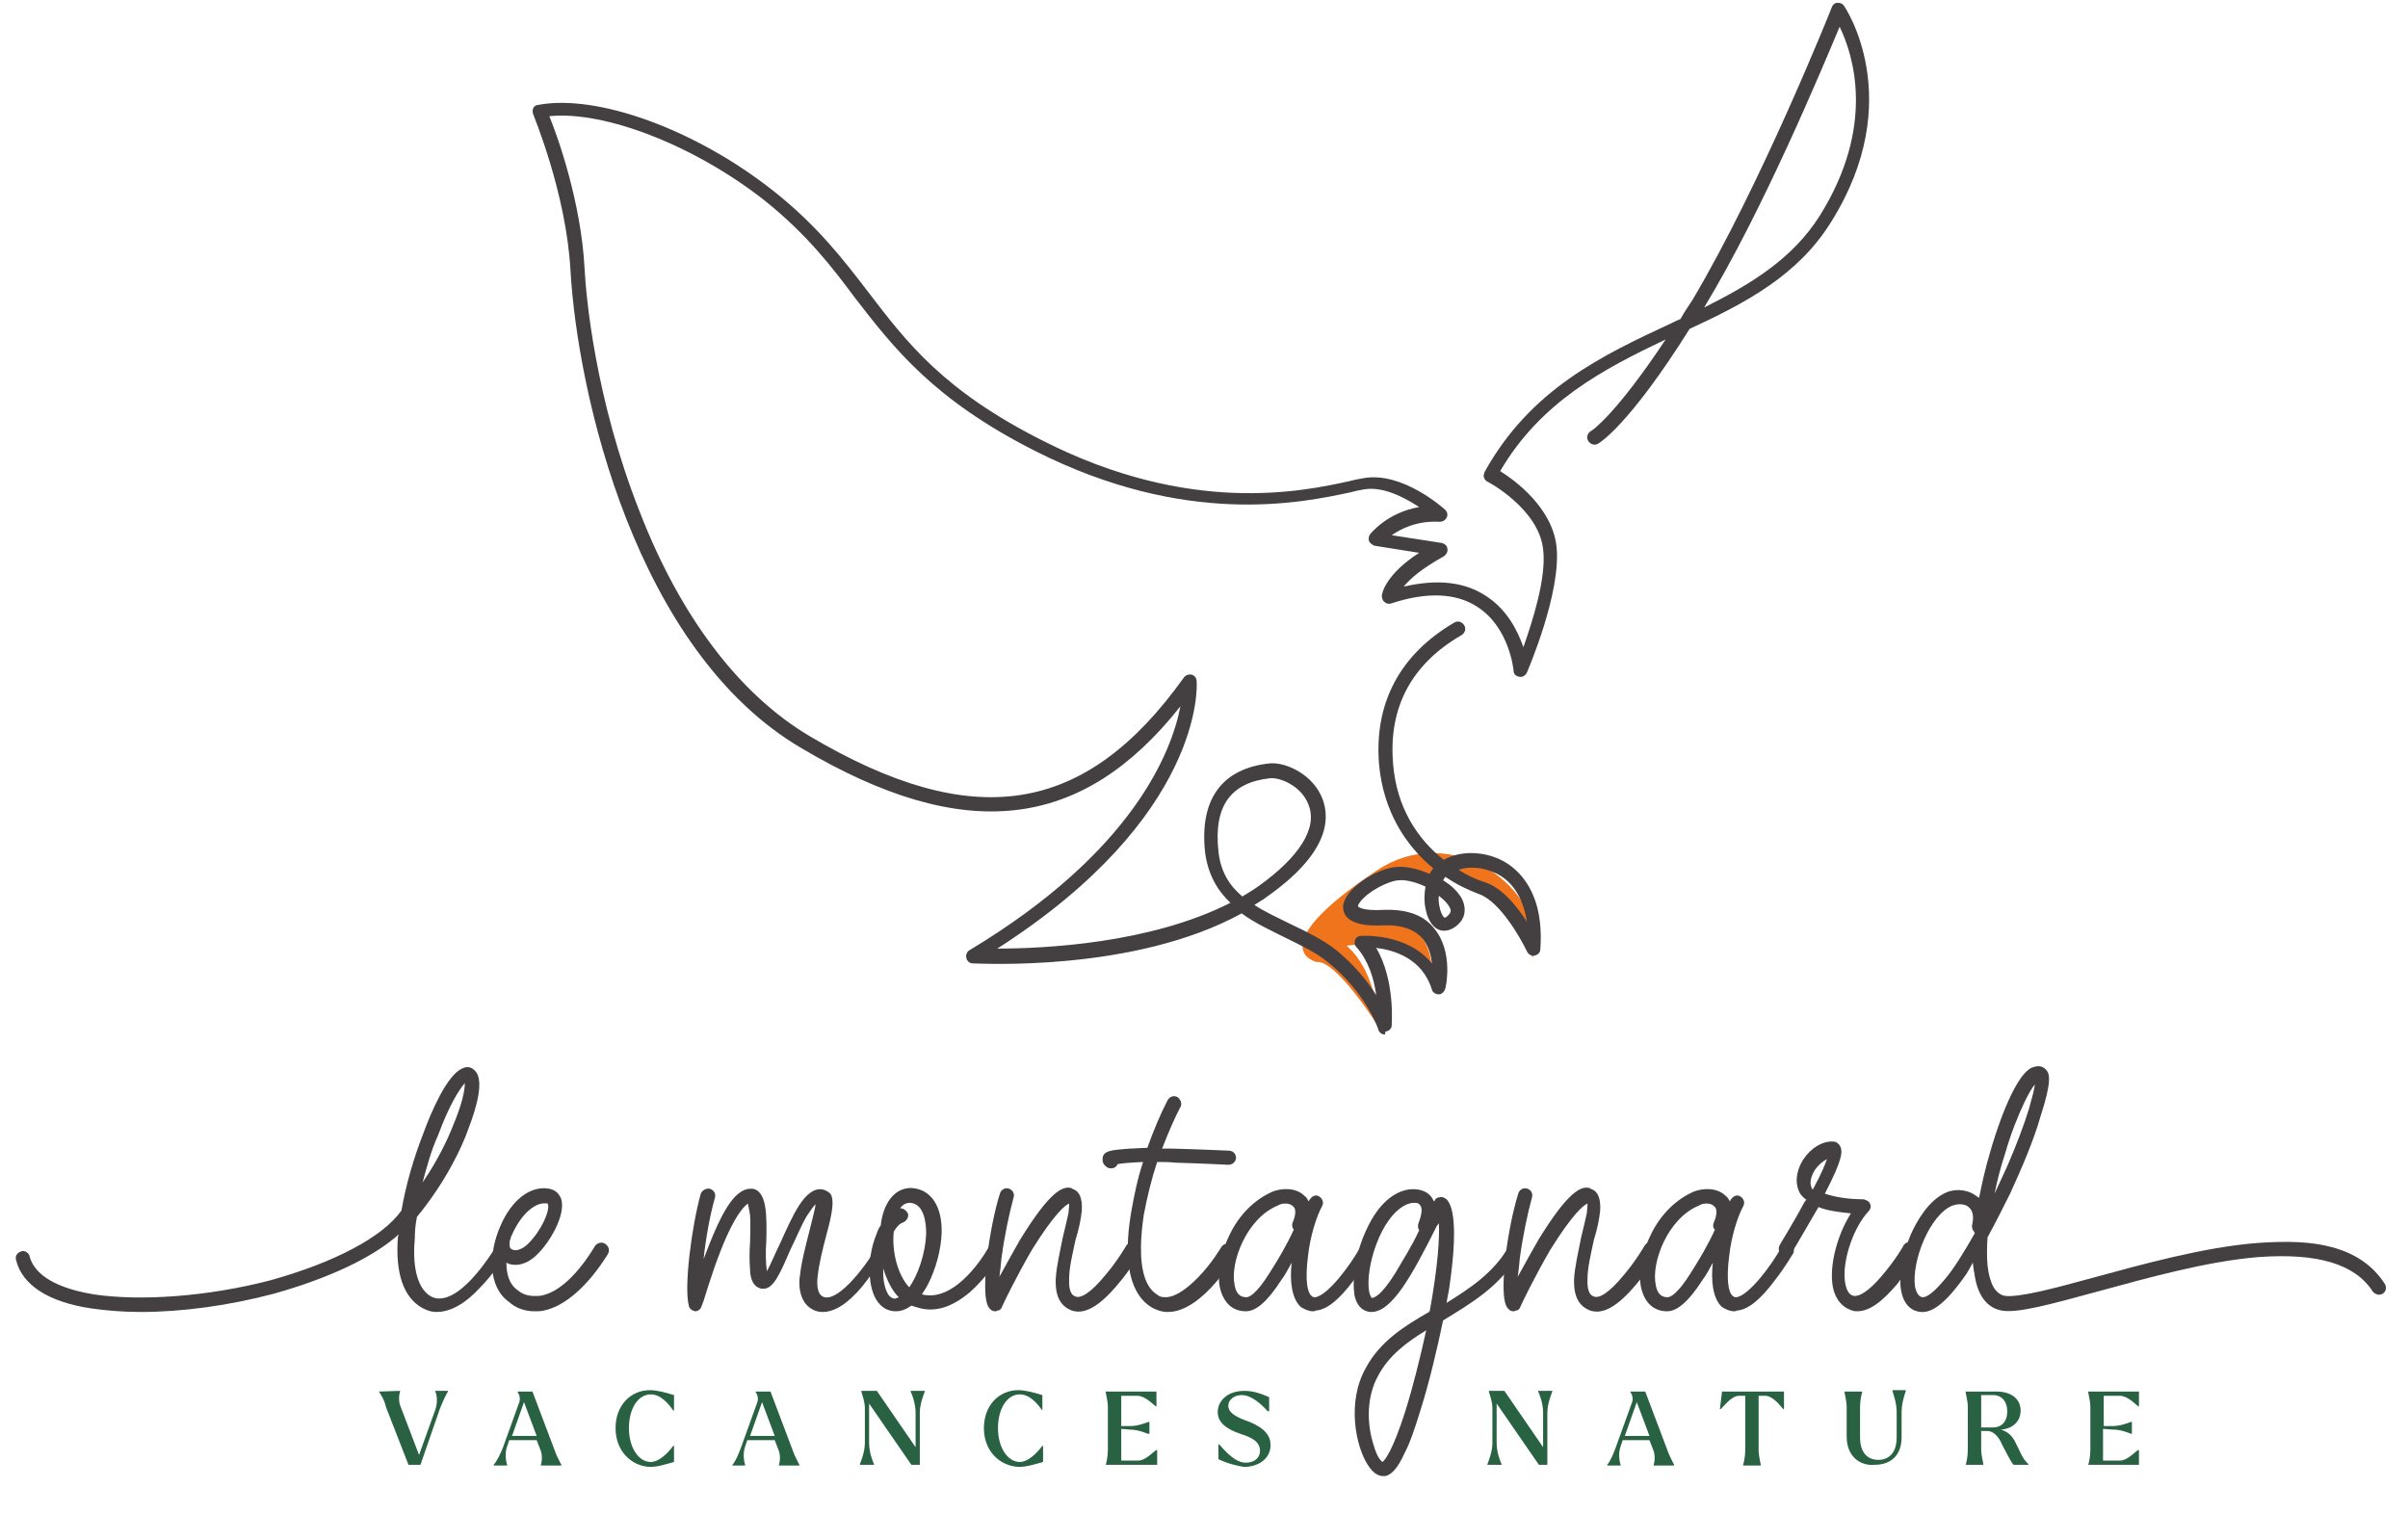 <svg version="1.1" id="Calque_1" xmlns="http://www.w3.org/2000/svg" x="0" y="0" width="341.9" height="215" viewBox="0 0 341.9 215" xml:space="preserve"><style>.st0{fill:#ef741c}.st1{fill:#444041}</style><path class="st0" d="M186.9 136.6s-8.1-1.9 8.6-13c10.3-6.9 22.7 2 22.3 10.2-.5 8.2 1.1-10-14.9-9.3s-10.3 6.1-10.3 6.1l-5.7 6z"/><path class="st0" d="M186.9 136.6c2.8-.4 8.9 9.3 8.9 9.3s-.1-7.7-4.6-11.6c0 0 8.9-1.7 12.1 5.4 0 0 1.4-10.6-9.1-9.1 0-.2-9.5.2-7.3 6z"/><path class="st1" d="M196.6 146.9c-.4 0-.8-.3-.9-.7 0-.1-1.8-5.3-7.2-9.6-1.7-1.4-3.9-2.4-6.1-3.5-2-1-4.2-2-6.1-3.4-15.3 8.4-37.2 7.1-38.2 7.1-.4 0-.8-.3-.9-.8-.1-.4.1-.9.5-1.1 23.3-14 28.7-28.3 29.9-34.6-14 17.7-30.7 19.6-53.7 6C90.2 92.5 82 55.8 81 38.4c-.6-11-5.3-22.1-5.3-22.2-.1-.3-.1-.6 0-.8.1-.3.4-.5.7-.5 8.4-1.6 22.4 3.5 33.4 12.2 6.2 4.9 9.9 9.7 13.5 14.4 5.5 7.2 10.7 14 24.8 21.1 20.9 10.6 36.8 7.2 43.6 5.7.7-.2 1.4-.3 1.9-.4 5.5-1 11.4 4.3 11.6 4.5.3.3.4.7.2 1.1s-.6.6-1 .6c-3.2-.2-5.5 1-6.8 1.9l7.1 1.1c.4.1.8.4.8.8.1.4-.1.8-.5 1.1-3.1 1.7-4.8 3.2-5.7 4.3 4.8-1.1 8.7-.7 11.8 1.4 2.9 1.9 4.4 4.9 5.2 7.2 1.3-3.7 3.3-9.9 2.8-13.9-.6-5.7-7.8-9.6-7.9-9.6-.2-.1-.4-.3-.5-.6-.1-.3 0-.5.1-.8 6.5-11.7 16.6-16.5 26.5-21.1.4-.2.8-.4 1.3-.6.5-.9 1.1-1.8 1.7-2.7C250 26.3 260 1.3 260.1 1c.1-.3.4-.6.8-.6s.7.1.9.4c.1.1 9.1 13.3-1.8 30.7-4.7 7.6-12.1 11.5-20.1 15.2-8.6 13.7-12.8 16.2-13 16.3-.5.3-1.1.1-1.4-.4-.3-.5-.1-1.1.4-1.4.1 0 3.5-2.3 10.6-13-8.8 4.2-17.7 8.8-23.5 18.7 2.1 1.3 7.4 5.2 8 10.7.7 6.5-4 17.4-4.2 17.9-.2.4-.6.7-1.1.6s-.8-.4-.8-.9c0-.1-.6-6.1-5.1-9-3-2-7.2-2.2-12.3-.5-.3.1-.7 0-.9-.2-.3-.2-.4-.6-.4-.9s.5-3 5.3-6.1l-6.3-1c-.3-.1-.6-.3-.8-.6-.1-.3-.1-.7.1-1 .1-.1 2.4-3.1 7-3.9-2-1.3-5.1-3-7.9-2.5-.5.1-1.1.2-1.8.4-7 1.5-23.4 5-44.9-5.9-14.4-7.3-20-14.6-25.5-21.7-3.2-4.3-6.8-9-12.8-13.8-9.9-7.8-22.7-12.8-30.6-12 1.3 3.2 4.5 12.3 5 21.6.2 4 1.5 18.5 7.8 34.5 5.8 15 14.2 26 24.1 31.9 23.3 13.8 39.2 11.3 53.2-8.3.2-.3.7-.5 1.1-.4.4.1.7.5.7.9.1.8.9 19.3-28.3 38 6.6 0 21.7-.7 33.1-6.5-1.9-1.8-3.2-4.1-3.6-7.2-.8-7.5 2.4-11.9 9.2-12.6 2.3-.2 6.2 1.6 7.5 5.1 1.1 3 .7 7.8-8 13.9-.5.4-1.1.7-1.7 1.1 1.5 1 3.3 1.8 5.1 2.7 2.3 1.1 4.6 2.2 6.5 3.7 2.6 2.1 4.5 4.5 5.7 6.4-.3-2.3-1.1-4.9-2.8-6.8-.3-.3-.3-.7-.2-1 .1-.4.5-.6.8-.6.1 0 6.5-.5 10.1 3.9-.1-1.2-.5-2.5-1.3-3.5-1.1-1.3-3-2-5.5-1.9-3.8.2-5.7-.7-5.8-2.5-.1-2.6 4.9-5.7 7.7-5.8 1.3-.1 3 .3 4.6 1 .1-.3.3-.5.5-.8-3.9-3.2-7.1-8.1-7.7-14.8-.7-8.7 3-15.6 10.7-20.1.5-.3 1.1-.1 1.4.4.3.5.1 1.1-.4 1.4-7.1 4.1-10.4 10.3-9.7 18.3.5 6.2 3.5 10.7 7.2 13.6 2.2-1.3 5.6-1.3 8.3.1 2.3 1.2 6 4.5 5.4 12.6 0 .5-.4.8-.8.9-.5.1-.9-.2-1.1-.6-.9-1.9-3.8-7-6.7-8.1-1.6-.6-3.3-1.4-4.9-2.5-.1.2-.2.3-.3.5 1.3.8 2.3 1.8 2.8 2.9.5 1.3.3 2.5-.7 3.4-1.1 1-2 .9-2.5.8-1-.3-1.8-1.4-2.1-3.1-.2-.9-.2-2 0-3.1-1.3-.6-2.7-1-3.8-.9-1.6.1-4.5 1.7-5.5 3.1-.3.4-.3.6-.3.6s.5.7 3.7.5c3.2-.1 5.6.7 7.1 2.6 2.8 3.3 1.7 8.4 1.6 8.6-.1.4-.5.8-.9.8-.5 0-.9-.3-1-.7-1.4-4.5-5.5-5.6-7.9-5.9 2.7 4.6 2.2 10.7 2.2 11 0 .5-.4.8-.9.9 0 .4-.1.4-.1.4zm10.5-23.4c1.2.8 2.5 1.4 3.8 1.8 2.4.8 4.5 3.4 5.9 5.6-.5-3.2-1.9-5.6-4.2-6.8-2-1-4-1.1-5.5-.6zm-2.8 3.7c-.1.6 0 1.1.1 1.6.2 1 .6 1.5.7 1.5.1 0 .2 0 .5-.3.4-.4.5-.7.2-1.2-.2-.4-.7-1-1.5-1.6zm-23.7-16.7h-.2c-5.7.6-8.1 4-7.4 10.4.3 2.9 1.6 4.9 3.4 6.4.8-.5 1.5-.9 2.2-1.4 5.9-4.2 8.5-8.3 7.2-11.6-.9-2.5-3.7-3.8-5.2-3.8zM261.2 3.8c-2.6 6.2-10.9 26.1-19.2 39.8 0 0 0 .1-.1.1 6.6-3.3 12.6-6.9 16.5-13.1 8-12.8 4.7-22.9 2.8-26.8z"/><path d="M53.8 197.6l3-.1v.1c-.1.3-.3 1.3.1 2.2l2.6 6.8 2.3-6.4c.4-1.1.2-2.3 0-2.6v-.1h1.8v.1c-.2.3-.8 1.5-1.2 2.6l-2.7 7.8H58l-3.2-8.2c-.2-1-.8-1.9-1-2.2zm17.7 7.7l2.2-6.1c.3-.7-.1-1.4-.2-1.5v-.1h2.1l3.1 8.2c.3.9.7 1.6 1 2.2v.1h-2.9v-.1c.1-.3.3-1.3-.1-2.2l-.5-1.3h-3.9l-.3.9c-.4 1.1-.1 2.3 0 2.6v.1h-1.9v-.1c.5-.6 1-1.6 1.4-2.7zm4.7-1.4l-1.8-4.8-1.7 4.8h3.5zm11.2-1.1c0-3.2 2.1-5.4 4.9-5.4.9 0 2.1.3 3.4.7v2.2h-.1c-.7-1-1.8-2.3-3.2-2.3-1.8 0-3.1 2-3.1 4.8s1.4 4.8 3.1 4.8c1.1 0 2.3-1.1 3.2-2.3h.1v2.3c-1.1.3-2.3.7-3.4.7-2.7-.1-4.9-2.3-4.9-5.5zm17.9 2.5l2.2-6.1c.3-.7-.1-1.4-.2-1.5v-.1h2.1l3.1 8.2c.3.9.7 1.6 1 2.2v.1h-2.9v-.1c.1-.3.3-1.3-.1-2.2l-.5-1.3h-3.9l-.3.9c-.4 1.1-.1 2.3 0 2.6v.1H104v-.1c.5-.6.9-1.6 1.3-2.7zm4.7-1.4l-1.8-4.8-1.7 4.8h3.5zm13.4-4.6v5.6c0 1.3.5 2.6.7 3v.1h-2v-.1c.1-.3.7-1.7.7-3V200c0-1-.4-2-.5-2.4v-.1h2.2l5.5 8v-4.9c0-1.3-.5-2.6-.7-3v-.1h2v.1c-.1.3-.7 1.7-.7 3v7.4h-1.2l-6-8.7zm16.3 3.5c0-3.2 2.1-5.4 4.9-5.4.9 0 2.1.3 3.4.7v2.2c-.7-1-1.8-2.3-3.2-2.3-1.8 0-3.1 2-3.1 4.8s1.4 4.8 3.1 4.8c1.1 0 2.3-1.1 3.2-2.3h.1v2.3c-1.1.3-2.3.7-3.4.7-2.8-.1-5-2.3-5-5.5zm19.5.1v4.5h2.4c1.1 0 2.3-1.4 2.6-1.5h.1v2.1H157c.1-.3.3-1.2.3-2.1v-6.1c0-.9-.3-1.9-.3-2.1v-.1h7.2v2.1h-.1c-.3-.2-1.5-1.5-2.6-1.5h-2.3v4.3h1.3c1.1 0 2.3-.5 2.6-.6h.1v1.7h-.2c-.3-.1-1.4-.6-2.6-.6l-1.2-.1zm13.8 4.3v-2.1h.1c1 1.1 2.3 2.6 3.8 2.6 1.1 0 2-.6 2-1.7 0-1.3-1.2-1.9-2.8-2.4-2-.7-3.2-1.6-3.2-3.1s1.3-3 3.8-3c1.4 0 2.6.5 3.5.9v2h-.2c-.9-1-2.3-2.3-3.7-2.3-1.1 0-1.9.7-1.9 1.5 0 1.1 1.3 1.7 3 2.3 2.2.9 3 2 3 3.3 0 2-1.8 3.1-3.8 3.1-1.1-.2-2.4-.5-3.6-1.1zm39.5-7.9v5.6c0 1.3.5 2.6.7 3v.1h-2v-.1c.1-.3.7-1.7.7-3V200c0-1-.4-2-.5-2.4v-.1h2.2l5.5 8v-4.9c0-1.3-.5-2.6-.7-3v-.1h2v.1c-.1.3-.7 1.7-.7 3v7.4h-1.2l-6-8.7zm17 6l2.2-6.1c.3-.7-.1-1.4-.2-1.5v-.1h2.1l3.1 8.2c.3.9.7 1.6 1 2.2v.1h-2.9v-.1c.1-.3.3-1.3-.1-2.2l-.5-1.3h-3.8l-.3.9c-.4 1.1-.1 2.3 0 2.6v.1h-1.9v-.1c.5-.6.9-1.6 1.3-2.7zm4.7-1.4l-1.8-4.8-1.7 4.8h3.5zm10.3-6.3h8.8v2.5h-.1c-.3-.3-1.4-1.9-2.6-1.9h-.9v7.7c0 .9.3 1.9.3 2.1v.1h-2.5v-.1c.1-.3.3-1.2.3-2.1v-7.7h-.9c-1.1 0-2.3 1.7-2.6 1.9h-.1l.3-2.5zm17.7 6.4v-4.2c0-.9-.3-1.9-.3-2.1v-.1h2.5v.1c-.1.3-.3 1.2-.3 2.1v4.3c0 2.1 1 3.2 2.6 3.2 1.4 0 2.6-.9 2.6-3.2v-3.6c0-1.3-.5-2.6-.6-3v-.1h1.9v.1c-.1.3-.6 1.7-.6 3v3.6c0 2.7-1.7 3.9-3.8 3.9-2 .2-4-1.1-4-4zm22.1 1.2c-.5-1.2-1.2-1.9-2-2h-1v2.6c0 .9.3 1.9.3 2.1v.1h-2.5c.1-.3.3-1.2.3-2.1v-6.1c0-.9-.3-1.9-.3-2.1v-.1h4.4c2 0 3.4 1 3.4 2.7 0 1.6-1.2 2.6-2.8 2.7.9.3 1.4.7 1.9 1.5.9 1.7 1.1 2.6 2 3.4v.1h-2.1c-.4-.4-1-1.7-1.6-2.8zm-3-7.1v4.6h1.6c1.3 0 2.1-.8 2.1-2.3 0-1.4-.8-2.3-2-2.3h-1.7zm.5 5.1h-.2.2zm16.8-.3v4.5h2.4c1.1 0 2.3-1.4 2.6-1.5h.1v2.1h-7.2c.1-.3.3-1.2.3-2.1v-6.1c0-.9-.3-1.9-.3-2.1v-.1h7.2v2.1h-.1c-.3-.2-1.5-1.5-2.6-1.5h-2.3v4.3h1.3c1.1 0 2.3-.5 2.6-.6h.1v1.7h-.1c-.3-.1-1.4-.6-2.6-.6l-1.4-.1z" fill="#296242"/><path class="st1" d="M71.8 178.1c-.1.1-1.5 2.6-3.7 4.8-2.4 2.6-4.5 3.4-6.1 3.4-.9 0-1.5-.3-2.1-.6-2.6-1.5-3.8-4.9-3.4-10.1.1-.1.1-.3.1-.3-3.7 3.3-9.9 6.2-17.7 8.4-6.4 1.7-13.1 2.6-18.9 2.6-2.5 0-4.9-.2-7-.5-6.1-.9-9.8-3.3-10.7-6.8-.2-.6.1-1.1.7-1.3.5-.2 1.1.2 1.2.7.9 3.4 5.5 4.8 9.1 5.4 6.7 1 16.3.3 25.1-2 9-2.5 15.9-6.1 18.6-9.9.6-3.5 1.7-7.4 3.2-11.2.9-2.5 3.3-8.2 5.5-9 .6-.3 1.2-.2 1.7.3 1.4 1.3.3 5.2-.9 8.3-.9 2.6-3.2 7.5-7.3 12.5-.2 1-.3 2-.3 3-.3 3.1 0 7 2.3 8.3 1.9 1 4.2-.8 5.7-2.4 1.9-2 3.3-4.4 3.4-4.4.3-.5.9-.7 1.4-.4.2 0 .4.7.1 1.2zM60 167.9c2.2-3.2 3.6-6.2 4.3-8 1.3-3.1 1.7-5 1.7-6.1-.8.9-2.2 3.1-3.8 7.4-1 2.2-1.6 4.5-2.2 6.7z"/><path class="st1" d="M86.3 178.1c-2.8 4.5-6.1 7.4-9.1 8-.4.1-.9.1-1.3.1-1.3 0-2.6-.4-3.6-1.3-3.1-2.2-2.9-7-1.3-10.7 1.6-3.8 4.3-5.9 7-5.4.9.2 1.4.7 1.7 1.5.6 2.2-1.5 5.9-3.3 7.7-1.6 1.7-3.4 1.9-4.5 1.3 0 1.6.4 3.1 1.6 3.9.9.8 2 .9 3.2.8 2.6-.4 5.4-3.1 7.8-7.1.3-.4.9-.6 1.4-.3.6.4.7 1 .4 1.5zm-13.6-.7c.4.3 1.4.1 2.3-.8 1.9-1.9 3.1-4.7 2.8-5.6 0-.1 0-.1-.1-.1-1.6-.3-3.6 1.4-4.9 4.2-.1.3-.3.5-.3.8 0 .1-.1.1-.1.2-.1.6-.1 1.2.3 1.3zm52.9.6c-.1.1-1.4 2.5-3.2 4.7-2 2.4-3.9 3.6-5.6 3.6-.5 0-1-.1-1.5-.4-2-1.1-1.9-3.9-1.7-4.9.2-1.9.8-4.1 1.3-6.1.3-1.3.8-3 .9-3.9-.3.3-.6.7-1.2 1.6-.8 1.3-1.5 3.1-2.4 4.9-1.5 3.5-2.4 5.5-3.8 5.5h-.2c-1.5-.2-1.7-2-1.7-2.7-.1-1.1-.1-2.6 0-3.9 0-1.3.1-2.7 0-3.8-.1-.9-.3-1.4-.3-1.7-.4.3-1.4 1.1-3 4.6-1.3 2.9-2.4 6.3-3.2 8.9-.1.4-.3.8-.4 1.1-.1.4-.5.7-.9.7-.4-.1-.8-.3-.9-.8-.7-2.7.4-11.2 1.7-15.9.2-.5.8-.8 1.3-.7.6.2.9.8.7 1.3-.7 2.5-1.3 5.8-1.6 8.7 2.4-6.4 4.3-10 6.7-10h.3c2 .4 2 3.8 1.9 7.5-.1 1.3-.1 3.1.1 4.2.5-.9 1.2-2.6 1.8-3.8 1.9-4.2 3.6-8.2 6.1-7.8.4.1.8.3 1.1.6.6.9.3 2.7-.6 6-.5 1.9-1 3.9-1.2 5.7-.2 1.6.1 2.6.7 2.9 1.9 1 5.7-3.6 7.8-7.2.3-.4.9-.6 1.4-.3-.3.3-.1.9-.4 1.4z"/><path class="st1" d="M142.2 178c-.9 1.6-2.6 3.8-4.5 5.5-2.5 2.1-4.9 2.9-7.3 2.2-.3-.1-.7-.2-1-.3-.7.5-1.4.8-2.2.8-1.9 0-3.2-1.5-3.6-4.1-.3-1.9-.1-4.2.6-6.2.3-.7.4-1.3.8-1.8.1-.2.1-.3.1-.5.5-3.2 2.2-5 4.4-4.9 2.7.2 4.3 2.6 4.2 6.4-.1 2.4-.8 5-1.9 7.2-.3.6-.6 1-.9 1.5 4.3 1.1 8.2-4.4 9.6-6.9.3-.4.9-.6 1.4-.3.4.3.5 1 .3 1.4zm-14.6 6.2c-.8-.8-1.4-1.9-1.9-3.2l-.3-.9c0 .7 0 1.3.1 1.9.2 1.1.6 2.4 1.6 2.4.2-.1.4-.1.5-.2zm3.9-9.1c0-1.5-.3-4.2-2.3-4.3-.6 0-1.1.3-1.4.8.4-.1.9.3 1.1.7.2.5-.2 1.1-.7 1.3-.4.1-.9.6-1.3 1.3-.3 2.9.6 6.2 2.2 7.9 1.2-1.7 2.3-4.7 2.4-7.7z"/><path class="st1" d="M161.8 178.1c-.1.1-1.3 2.2-3.1 4.3-2.6 3.1-4.7 4.3-6.5 3.7-1.6-.6-2.4-2-2.3-4.5.1-1.8.6-3.8 1-5.9.3-1.3.6-2.4.8-3.4.1-.8.1-1.2.1-1.4-.5.2-2 1.3-5.3 6.6-2.2 3.8-4 7.5-4.2 8-.1.3-.3.6-.7.6-.1.1-.2.1-.3.1-.3 0-.5-.1-.7-.3-.3-.3-1.1-1-.5-7 .4-3.4 1.1-7 1.9-9.5.2-.5.7-.8 1.3-.6.5.2.8.7.6 1.3-.6 2.2-1.3 5.5-1.7 8.5-.1 1.1-.2 2-.3 2.7.8-1.5 1.9-3.4 2.9-5.2 4.3-7 6.1-7.7 7.3-7.4.1 0 .1.1.1.1 1.1.3 1.5 1.4 1.4 3.1-.1 1.1-.4 2.6-.9 4.2-.4 1.9-.9 3.9-.9 5.5-.1 2.1.6 2.4.9 2.5.7.3 2.1-.4 4.3-3.1 1.7-2 2.9-4.1 2.9-4.1.3-.5.9-.6 1.4-.4.7.4.8 1.1.5 1.6z"/><path class="st1" d="M175.5 178.1c-.1.1-1.5 2.6-3.6 4.8-2.5 2.6-4.5 3.4-6.1 3.4-.9 0-1.6-.3-2.2-.6-3.1-1.8-4.2-6.4-3-13.5.4-2.3.9-4.8 1.7-7.2-2.1.1-3.1.2-3.6.3-.1.1-.1.2-.2.3-.3.3-.5.3-.8.3-.3 0-.5-.1-.7-.3-.5-.4-.5-.9-.4-1.4.3-.8 1.2-.9 3.8-1.1.7 0 1.5-.1 2.5-.1.9-2.5 1.9-4.9 2.9-6.8.3-.5.9-.7 1.4-.4.4.3.7.9.4 1.4-.8 1.5-1.7 3.6-2.6 5.9h1.3c4.2.1 8.2.3 8.3.3.6.1.9.5.9 1.1-.1.5-.5.9-1.1.9 0 0-3.7-.2-7.5-.3-.9-.1-1.8-.1-2.6-.1-.8 2.4-1.4 4.9-1.9 7.5-.9 6.1-.3 10.1 2 11.4.3.3.8.3 1.1.3 1.5 0 3.2-1.4 4.5-2.7 2-2 3.4-4.4 3.4-4.4.3-.5.9-.6 1.4-.4.9.2 1.1.9.7 1.4z"/><path class="st1" d="M194.8 178c-.1.1-1.1 1.9-2.6 3.8-2 2.7-3.8 4.2-5.4 4.3-.1.1-.3.1-.4.1-.6 0-1.2-.3-1.7-.6-1.3-1.2-1.6-3.7-1.3-6.3-.5.9-.9 1.7-1.5 2.5-2 3.1-3.6 4.4-5 4.4-1.9 0-3.2-1.2-3.7-3.4-.4-2 .1-4.9 1.4-7.5 1.4-2.9 3.6-5 6.1-6.1 1.3-.5 3.3-.6 4.5.6.3.2.4.4.6.8.1-.1.1-.3.2-.3.3-.5.9-.7 1.3-.4.5.3.7.9.4 1.4-.8 1.5-1.7 4.3-2 7.2-.4 3.2-.1 5 .5 5.5.2.2.3.2.6.2 1.7-.3 4.8-4.3 6.4-7.2.3-.4.9-.6 1.4-.3.3.2.4.9.2 1.3zm-11.3-4.3c.3-.7.7-1.9.1-2.4-.3-.3-.7-.4-1.1-.4-.4 0-.8.1-1.1.3-4.4 1.8-6.8 8.1-6.1 11.3.3 1.7 1.3 1.7 1.7 1.7.3 0 1.3-.3 3.3-3.5 1.2-1.9 2.4-3.9 3.4-6.1-.2-.2-.3-.6-.2-.9z"/><path class="st1" d="M215.7 178c-2.7 4.7-6.9 7.1-10.8 9.5-.9 4.3-2 8.9-3.2 12.7-.8 2.6-1.5 4.7-2.3 6.2-.9 2-1.8 3-2.7 3.2h-.3c-.6 0-1.4-.3-2.2-1.6-1.7-2.6-3-8.9-.3-13.7 2-3.8 5.5-6 9-8 0-.1 0-.1.1-.1 1.2-6.6 1.4-10.5 1.3-12.5-.1.1-.2.3-.3.4-3.6 7.2-6.4 12.2-9.3 12.2-.6 0-2-.3-2.4-2.5-.3-2 .1-5.2 1.2-8 .8-2 2.4-5.4 5.4-6.6 1.5-.6 3.2-.4 4.1.5.3.3.4.5.6.9l.1-.1c.1-.3.4-.5.8-.5.3-.1.6.1.9.3.4.5 1.9 2 .4 12.4-.1.8-.3 1.5-.4 2.3 3.2-2 6.6-4.2 8.7-7.8.3-.4.9-.6 1.4-.3.4 0 .5.7.2 1.1zm-14.3-4.3c.5-1.3.6-2.2.2-2.6-.2-.3-.5-.3-.9-.3-.3 0-.6.1-.9.2-3.8 1.6-6 9.2-5.4 12.4.1.5.3.9.4.9.3 0 1.3-.3 3.3-3.5 1.1-1.9 2.4-3.9 3.4-6.1-.2-.3-.2-.7-.1-1zm1.1 15.2c-2.8 1.7-5.3 3.6-6.8 6.4-1.9 3.4-1.5 7.5-.6 10.1.4 1.4.9 2 1.2 2.2.4-.3 1.5-1.8 3.2-7.1 1.1-3.5 2.1-7.5 3-11.6z"/><path class="st1" d="M235.4 178.1c-.1.1-1.3 2.2-3.1 4.3-2.6 3.1-4.7 4.3-6.5 3.7-1.6-.6-2.4-2-2.3-4.5.1-1.8.6-3.8 1-5.9.3-1.3.6-2.4.8-3.4.1-.8.1-1.2.1-1.4-.5.2-2 1.3-5.3 6.6-2.2 3.8-4 7.5-4.2 8-.1.3-.3.6-.7.6-.1.1-.2.1-.3.1-.3 0-.5-.1-.7-.3-.3-.3-1.1-1-.5-7 .4-3.4 1.1-7 1.9-9.5.2-.5.7-.8 1.3-.6.5.2.8.7.6 1.3-.6 2.2-1.3 5.5-1.7 8.5-.1 1.1-.2 2-.3 2.7.8-1.5 1.9-3.4 2.9-5.2 4.3-7 6.1-7.7 7.3-7.4.1 0 .1.1.1.1 1.1.3 1.5 1.4 1.4 3.1-.1 1.1-.4 2.6-.9 4.2-.4 1.9-.9 3.9-.9 5.5-.1 2.1.6 2.4.9 2.5.7.3 2.1-.4 4.3-3.1 1.7-2 2.9-4.1 2.9-4.1.3-.5.9-.6 1.4-.4.6.4.8 1.1.5 1.6z"/><path class="st1" d="M254.6 178c-.1.1-1.1 1.9-2.6 3.8-2 2.7-3.8 4.2-5.4 4.3-.1.1-.3.1-.4.1-.6 0-1.2-.3-1.7-.6-1.3-1.2-1.6-3.7-1.3-6.3-.5.9-.9 1.7-1.5 2.5-2 3.1-3.6 4.4-5 4.4-1.9 0-3.2-1.2-3.7-3.4-.4-2 .1-4.9 1.4-7.5 1.4-2.9 3.6-5 6.1-6.1 1.3-.5 3.3-.6 4.5.6.3.2.4.4.6.8.1-.1.1-.3.2-.3.3-.5.9-.7 1.3-.4.5.3.7.9.4 1.4-.8 1.5-1.7 4.3-2 7.2-.4 3.2-.1 5 .5 5.5.2.2.3.2.6.2 1.7-.3 4.8-4.3 6.4-7.2.3-.4.9-.6 1.4-.3.3.2.4.9.2 1.3zm-11.3-4.3c.3-.7.7-1.9.1-2.4-.3-.3-.7-.4-1.1-.4-.4 0-.8.1-1.1.3-4.4 1.8-6.8 8.1-6.1 11.3.3 1.7 1.3 1.7 1.7 1.7.3 0 1.3-.3 3.3-3.5 1.2-1.9 2.4-3.9 3.4-6.1-.3-.2-.3-.6-.2-.9z"/><path class="st1" d="M272.3 178c-.1.1-1.3 2.2-2.9 4.3-2.2 2.6-4 3.9-5.7 3.9-.3 0-.4 0-.7-.1-.9-.3-2-.9-2.6-2.7-.9-2.9.3-7.8 2.4-11.1-1.9-.2-3.4-.4-4.6-.9-1.9 3.3-3.8 6.5-3.8 6.5-.3.5-.9.6-1.4.3-.4-.3-.6-.9-.3-1.4 0-.1 1.8-2.9 3.5-6.1.1-.1.2-.3.3-.3-.4-.3-.7-.6-.9-.9-.8-1.4-.6-3.2.4-4.8 1.1-1.7 2.8-2.7 4.3-2.6.4 0 .8.3 1 .7.3.7.4 1.7-2.2 6.7 1.2.4 3 .8 5.5.8.4.1.8.3.9.6.2.4.1.8-.2 1.1-2.4 2.6-4 7.9-3.2 10.7.3 1.1.9 1.3 1.1 1.3.3.1 1.6.1 4.3-3.2 1.6-1.9 2.8-3.9 2.8-4 .3-.4.9-.6 1.4-.3.7.2.9 1.1.6 1.5zm-12.9-13.4c-.6.3-1.2.8-1.7 1.5-.5.8-.9 1.9-.4 2.7 0 .1 0 .1.1.1 1.3-2.4 1.8-3.7 2-4.3z"/><path class="st1" d="M338.3 183.7c-.4.3-1.1.1-1.4-.3-2.5-3.9-7.8-5.5-16.2-4.9-7.4.6-15.9 3-22.9 4.9-6.6 1.8-11.3 3.1-13.6 2.7-1.5-.3-3.4-1.4-3.9-5.5-.1-.3-.1-.8-.2-1.3-.3.6-.6 1.1-.9 1.6-2.5 3.6-4.5 5.4-6.2 5.4h-.2c-1.6-.1-2.6-1.3-2.9-3.2-.3-2 .2-5 1.4-7.8.8-1.8 2.5-4.9 5.1-6 1.5-.6 3.2-.3 4.3.6.1.1.2.1.3.2.4-2 .9-4.3 1.6-6.6.5-1.8 3.2-10.7 5.9-11.9.8-.3 1.5-.3 2 .3.5.5.9 1.5-.8 6.7-.9 3.2-2.6 7.2-4.3 10.9-.9 1.8-2 4-3.2 6.2-.1 1.5-.1 2.9 0 4 .3 2.6 1.1 4 2.4 4.3 1.9.3 6.9-1 12.7-2.6 7-1.9 15.6-4.3 23.2-4.9 4.3-.3 7.7-.2 10.6.6 3.4.9 5.9 2.7 7.5 5.2.3.5.2 1.1-.3 1.4zm-58-8.8c-.3-.3-.3-.6-.3-.9.2-.9.3-2-.5-2.6-.3-.3-.8-.4-1.3-.4-.3 0-.7.1-1 .2-3.2 1.3-5.8 7.9-5.3 11.5.3 1.4.9 1.5 1.1 1.5.3 0 1.1-.1 3.1-2.5 1.3-1.5 2.7-3.8 4.3-6.6-.1-.1-.1-.1-.1-.2zm2.9-5.4l1.8-3.9c1.3-3 2.4-5.9 3.1-8.2.5-1.8.8-2.9.8-3.4-.3.4-.8 1.1-1.5 2.6-.9 1.9-1.9 4.4-2.7 7.2-.6 1.8-1.1 3.7-1.5 5.7z"/></svg>